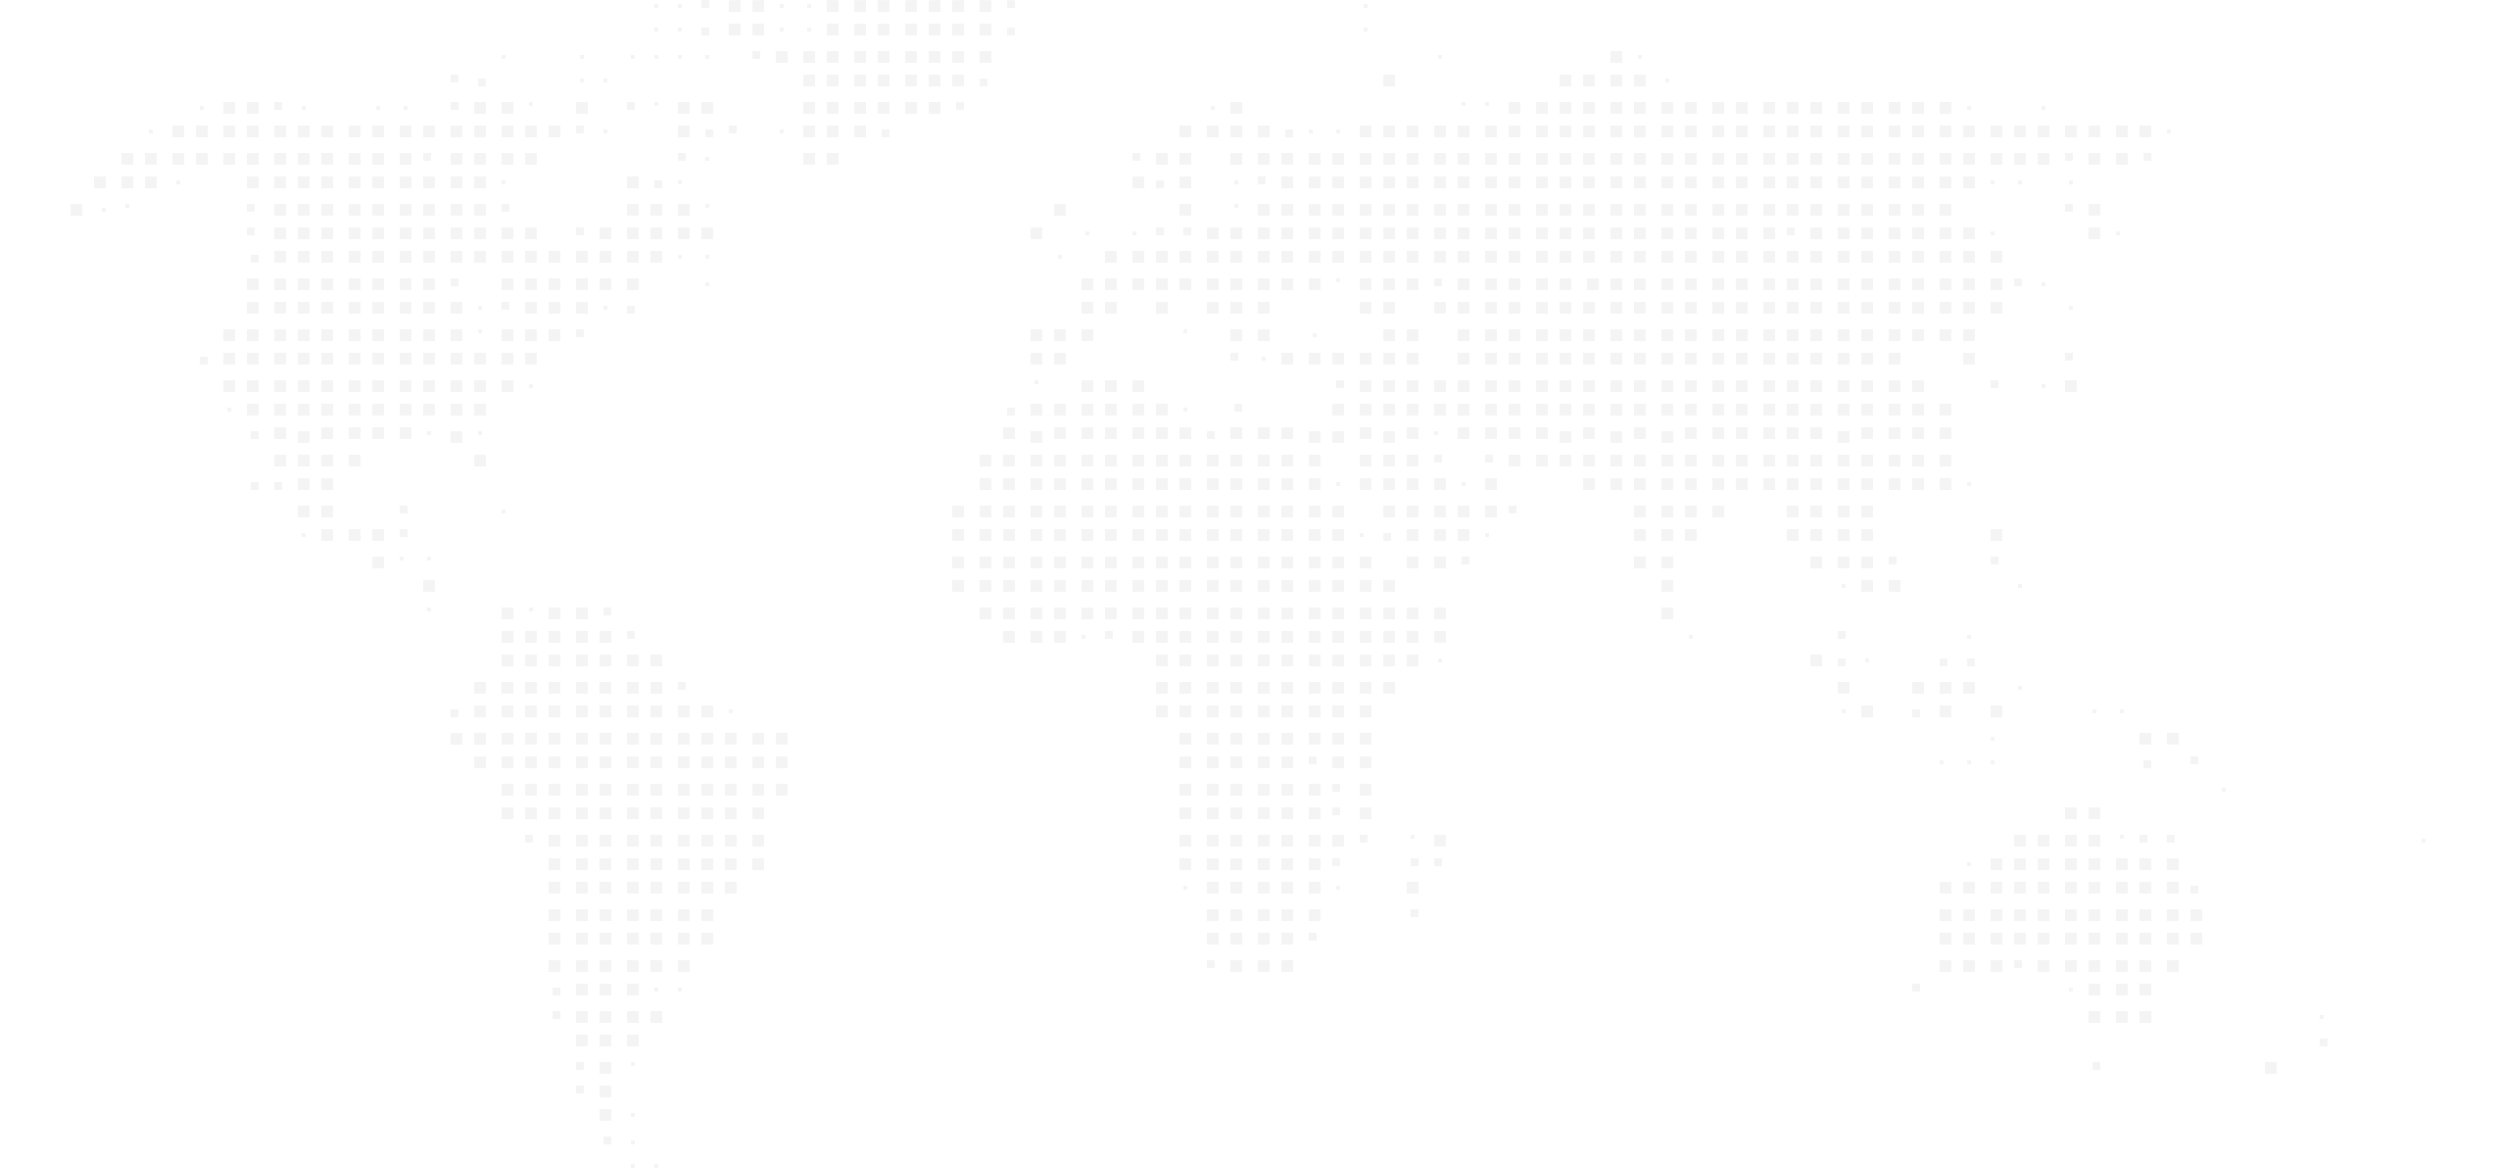 <svg xmlns="http://www.w3.org/2000/svg" width="1235" height="577" viewBox="0 0 1234.781 576.747">
  <g opacity=".045">
    <path
      d="M323.211 1.935h1.935V3.87h-1.935zM334.823 1.935h1.935V3.87h-1.935zM346.435 0h3.871v3.871h-3.871zM359.983 0h5.806v5.806h-5.806zM371.595 0h5.806v5.806h-5.806zM385.143 1.935h1.935V3.87h-1.935zM398.691 1.935h1.935V3.87h-1.935zM408.368 0h5.806v5.806h-5.806zM421.916 0h5.806v5.806h-5.806zM433.528 0h5.806v5.806h-5.806zM447.076 0h5.806v5.806h-5.806zM458.688 0h5.806v5.806h-5.806zM470.3 0h5.806v5.806H470.3zM483.848 0h5.806v5.806h-5.806zM497.396 0h3.871v3.871h-3.871z"
    />
    <rect transform="translate(510.944 1.935)" />
    <rect transform="translate(598.036 1.935)" />
    <rect transform="translate(659.969 1.935)" />
    <path d="M673.517 1.935h1.935V3.87h-1.935z" />
    <rect transform="translate(685.129 1.935)" />
    <rect transform="translate(760.609 1.935)" />
    <path
      d="M323.211 13.548h1.935v1.935h-1.935zM334.823 13.548h1.935v1.935h-1.935zM346.435 13.548h3.871v3.871h-3.871zM359.983 11.612h5.806v5.806h-5.806zM371.595 11.612h5.806v5.806h-5.806zM385.143 13.548h1.935v1.935h-1.935zM398.691 13.548h1.935v1.935h-1.935zM408.368 11.612h5.806v5.806h-5.806zM421.916 11.612h5.806v5.806h-5.806zM433.528 11.612h5.806v5.806h-5.806zM447.076 11.612h5.806v5.806h-5.806zM458.688 11.612h5.806v5.806h-5.806zM470.3 11.612h5.806v5.806H470.3zM483.848 11.612h5.806v5.806h-5.806zM497.396 13.548h3.871v3.871h-3.871z"
    />
    <rect transform="translate(510.944 15.483)" />
    <rect transform="translate(598.036 15.483)" />
    <rect transform="translate(659.969 15.483)" />
    <path d="M673.517 13.548h1.935v1.935h-1.935z" />
    <rect transform="translate(685.129 15.483)" />
    <rect transform="translate(760.609 15.483)" />
    <rect transform="translate(236.118 27.095)" />
    <path d="M247.73 27.095h1.935v1.935h-1.935z" />
    <rect transform="translate(261.278 27.095)" />
    <rect transform="translate(274.826 27.095)" />
    <path d="M286.438 27.095h1.935v1.935h-1.935z" />
    <rect transform="translate(298.051 27.095)" />
    <path
      d="M311.598 27.095h1.935v1.935h-1.935zM323.211 27.095h1.935v1.935h-1.935zM334.823 27.095h1.935v1.935h-1.935zM348.371 27.095h1.935v1.935h-1.935zM371.595 25.16h3.871v3.871h-3.871zM383.208 25.16h5.806v5.806h-5.806zM396.756 25.16h5.806v5.806h-5.806zM408.368 25.16h5.806v5.806h-5.806zM421.916 25.16h5.806v5.806h-5.806zM433.528 25.16h5.806v5.806h-5.806zM447.076 25.16h5.806v5.806h-5.806zM458.688 25.16h5.806v5.806h-5.806zM470.3 25.16h5.806v5.806H470.3zM483.848 25.16h5.806v5.806h-5.806z"
    />
    <rect transform="translate(586.424 27.095)" />
    <rect transform="translate(698.677 27.095)" />
    <path d="M710.289 27.095h1.935v1.935h-1.935z" />
    <rect transform="translate(785.769 27.095)" />
    <path d="M795.446 25.16h5.806v5.806h-5.806zM808.994 27.095h1.935v1.935h-1.935z" />
    <rect transform="translate(822.542 27.095)" />
    <rect transform="translate(898.022 27.095)" />
    <path d="M222.57 36.772h3.871v3.871h-3.871zM236.118 38.708h3.871v3.871h-3.871z" />
    <rect transform="translate(261.278 40.643)" />
    <path d="M286.438 38.708h1.935v1.935h-1.935zM298.051 38.708h1.935v1.935h-1.935z" />
    <rect transform="translate(311.598 40.643)" />
    <rect transform="translate(323.211 38.708)" />
    <rect transform="translate(336.758 38.708)" />
    <rect transform="translate(373.531 40.643)" />
    <path
      d="M396.756 36.772h5.806v5.806h-5.806zM408.368 36.772h5.806v5.806h-5.806zM421.916 36.772h5.806v5.806h-5.806zM433.528 36.772h5.806v5.806h-5.806zM447.076 36.772h5.806v5.806h-5.806zM458.688 36.772h5.806v5.806h-5.806zM470.3 36.772h5.806v5.806H470.3zM483.848 38.708h3.871v3.871h-3.871zM683.194 36.772H689v5.806h-5.806z"
    />
    <rect transform="translate(723.837 40.643)" />
    <rect transform="translate(760.609 38.708)" />
    <path
      d="M770.286 36.772h5.806v5.806h-5.806zM781.899 36.772h5.806v5.806h-5.806zM795.446 36.772h5.806v5.806h-5.806zM807.059 36.772h5.806v5.806h-5.806zM822.542 38.708h1.935v1.935h-1.935z"
    />
    <rect transform="translate(834.154 38.708)" />
    <rect transform="translate(847.702 40.643)" />
    <rect transform="translate(859.314 40.643)" />
    <rect transform="translate(872.862 40.643)" />
    <rect transform="translate(909 38)" />
    <path
      d="M98.705 52.256h1.935v1.935h-1.935zM110.317 50.32h5.806v5.806h-5.806zM121.93 50.32h5.806v5.806h-5.806zM135.478 50.32h3.871v3.871h-3.871zM149.025 52.256h1.935v1.935h-1.935z"
    />
    <rect transform="translate(174.185 52.256)" />
    <path
      d="M185.798 52.256h1.935v1.935h-1.935zM199.345 52.256h1.935v1.935h-1.935zM222.57 50.32h3.871v3.871h-3.871zM234.183 50.32h5.806v5.806h-5.806zM247.73 50.32h5.806v5.806h-5.806zM261.278 50.32h1.935v1.935h-1.935z"
    />
    <rect transform="translate(274.826 52.256)" />
    <path
      d="M284.503 50.32h5.806v5.806h-5.806zM309.663 50.32h3.871v3.871h-3.871zM323.211 50.32h1.935v1.935h-1.935zM334.823 50.32h5.806v5.806h-5.806zM346.435 50.32h5.806v5.806h-5.806zM396.756 50.32h5.806v5.806h-5.806zM408.368 50.32h5.806v5.806h-5.806zM421.916 50.32h5.806v5.806h-5.806zM433.528 50.32h5.806v5.806h-5.806zM447.076 50.32h5.806v5.806h-5.806zM458.688 50.32h5.806v5.806h-5.806zM472.236 50.32h3.871v3.871h-3.871zM598.036 52.256h1.935v1.935h-1.935zM607.713 50.32h5.806v5.806h-5.806z"
    />
    <rect transform="translate(623.197 52.256)" />
    <rect transform="translate(710.289 52.256)" />
    <path
      d="M721.901 50.32h1.935v1.935h-1.935zM733.514 50.32h1.935v1.935h-1.935zM745.126 50.32h5.806v5.806h-5.806zM758.674 50.32h5.806v5.806h-5.806zM770.286 50.32h5.806v5.806h-5.806zM781.899 50.32h5.806v5.806h-5.806zM795.446 50.32h5.806v5.806h-5.806zM807.059 50.32h5.806v5.806h-5.806zM820.607 50.32h5.806v5.806h-5.806zM832.219 50.32h5.806v5.806h-5.806zM845.767 50.32h5.806v5.806h-5.806zM857.379 50.32h5.806v5.806h-5.806zM870.927 50.32h5.806v5.806h-5.806zM882.539 50.32h5.806v5.806h-5.806zM894.152 50.32h5.806v5.806h-5.806zM907.699 50.32h5.806v5.806h-5.806zM919.312 50.32h5.806v5.806h-5.806zM932.859 50.32h5.806v5.806h-5.806zM944.472 50.32h5.806v5.806h-5.806zM958.019 50.32h5.806v5.806h-5.806zM971.567 52.256h1.935v1.935h-1.935z"
    />
    <rect transform="translate(985.115 52.256)" />
    <rect transform="translate(996.727 52.256)" />
    <path d="M1008.34 52.256h1.935v1.935h-1.935z" />
    <rect transform="translate(1021.887 52.256)" />
    <path
      d="M73.545 63.868h1.935v1.935h-1.935zM85.157 61.933h5.806v5.806h-5.806zM96.77 61.933h5.806v5.806H96.77zM110.317 61.933h5.806v5.806h-5.806zM121.93 61.933h5.806v5.806h-5.806zM135.478 61.933h5.806v5.806h-5.806zM147.09 61.933h5.806v5.806h-5.806zM158.702 61.933h5.806v5.806h-5.806zM172.25 61.933h5.806v5.806h-5.806zM183.862 61.933h5.806v5.806h-5.806zM197.41 61.933h5.806v5.806h-5.806zM209.022 61.933h5.806v5.806h-5.806zM222.57 61.933h5.806v5.806h-5.806zM234.183 61.933h5.806v5.806h-5.806zM247.73 61.933h5.806v5.806h-5.806zM259.343 61.933h5.806v5.806h-5.806zM270.955 61.933h5.806v5.806h-5.806zM284.503 61.933h3.871v3.871h-3.871zM298.051 63.868h1.935v1.935h-1.935zM334.823 61.933h5.806v5.806h-5.806zM348.371 63.868h3.871v3.871h-3.871zM359.983 61.933h3.871v3.871h-3.871zM385.143 63.868h1.935v1.935h-1.935zM396.756 61.933h5.806v5.806h-5.806zM408.368 61.933h5.806v5.806h-5.806zM421.916 61.933h5.806v5.806h-5.806zM435.463 63.868h3.871v3.871h-3.871z"
    />
    <rect transform="translate(474.171 63.868)" />
    <rect transform="translate(485.784 63.868)" />
    <path
      d="M582.553 61.933h5.806v5.806h-5.806zM596.101 61.933h5.806v5.806h-5.806zM607.713 61.933h5.806v5.806h-5.806zM621.261 61.933h5.806v5.806h-5.806zM634.809 63.868h3.871v3.871h-3.871zM646.421 63.868h1.935v1.935h-1.935zM659.969 63.868h1.935v1.935h-1.935zM671.581 61.933h5.806v5.806h-5.806zM683.194 61.933H689v5.806h-5.806zM694.806 61.933h5.806v5.806h-5.806zM708.354 61.933h5.806v5.806h-5.806zM719.966 61.933h5.806v5.806h-5.806zM733.514 61.933h5.806v5.806h-5.806zM745.126 61.933h5.806v5.806h-5.806zM758.674 61.933h5.806v5.806h-5.806zM770.286 61.933h5.806v5.806h-5.806zM781.899 61.933h5.806v5.806h-5.806zM795.446 61.933h5.806v5.806h-5.806zM807.059 61.933h5.806v5.806h-5.806zM820.607 61.933h5.806v5.806h-5.806zM832.219 61.933h5.806v5.806h-5.806zM845.767 61.933h5.806v5.806h-5.806zM857.379 61.933h5.806v5.806h-5.806zM870.927 61.933h5.806v5.806h-5.806zM882.539 61.933h5.806v5.806h-5.806zM894.152 61.933h5.806v5.806h-5.806zM907.699 61.933h5.806v5.806h-5.806zM919.312 61.933h5.806v5.806h-5.806zM932.859 61.933h5.806v5.806h-5.806zM944.472 61.933h5.806v5.806h-5.806zM958.019 61.933h5.806v5.806h-5.806zM969.632 61.933h5.806v5.806h-5.806zM983.18 61.933h5.806v5.806h-5.806zM994.792 61.933h5.806v5.806h-5.806zM1006.404 61.933h5.806v5.806h-5.806zM1019.952 61.933h5.806v5.806h-5.806zM1031.564 61.933h5.806v5.806h-5.806zM1045.112 61.933h5.806v5.806h-5.806zM1056.724 61.933h5.806v5.806h-5.806zM1070.272 63.868h1.935v1.935h-1.935z"
    />
    <rect transform="translate(50.32 77.416)" />
    <path
      d="M59.997 75.48h5.806v5.806h-5.806zM71.61 75.48h5.806v5.806H71.61zM85.157 75.48h5.806v5.806h-5.806zM96.77 75.48h5.806v5.806H96.77zM110.317 75.48h5.806v5.806h-5.806zM121.93 75.48h5.806v5.806h-5.806zM135.478 75.48h5.806v5.806h-5.806zM147.09 75.48h5.806v5.806h-5.806zM158.702 75.48h5.806v5.806h-5.806zM172.25 75.48h5.806v5.806h-5.806zM183.862 75.48h5.806v5.806h-5.806zM197.41 75.48h5.806v5.806h-5.806zM209.022 75.48h3.871v3.871h-3.871zM222.57 75.48h5.806v5.806h-5.806zM234.183 75.48h5.806v5.806h-5.806zM247.73 75.48h5.806v5.806h-5.806zM259.343 75.48h5.806v5.806h-5.806z"
    />
    <rect transform="translate(299.986 77.416)" />
    <rect transform="translate(311.598 77.416)" />
    <path
      d="M334.823 75.48h3.871v3.871h-3.871zM348.371 77.416h1.935v1.935h-1.935zM396.756 75.48h5.806v5.806h-5.806zM408.368 75.48h5.806v5.806h-5.806zM559.328 75.48h3.871v3.871h-3.871zM570.941 75.48h5.806v5.806h-5.806zM582.553 75.48h5.806v5.806h-5.806zM607.713 75.48h5.806v5.806h-5.806zM621.261 75.48h5.806v5.806h-5.806zM632.873 75.48h5.806v5.806h-5.806zM646.421 75.48h5.806v5.806h-5.806zM658.034 75.48h5.806v5.806h-5.806zM671.581 75.48h5.806v5.806h-5.806zM683.194 75.48H689v5.806h-5.806zM694.806 75.48h5.806v5.806h-5.806zM708.354 75.48h5.806v5.806h-5.806zM719.966 75.48h5.806v5.806h-5.806zM733.514 75.48h5.806v5.806h-5.806zM745.126 75.48h5.806v5.806h-5.806zM758.674 75.48h5.806v5.806h-5.806zM770.286 75.48h5.806v5.806h-5.806zM781.899 75.48h5.806v5.806h-5.806zM795.446 75.48h5.806v5.806h-5.806zM807.059 75.48h5.806v5.806h-5.806zM820.607 75.48h5.806v5.806h-5.806zM832.219 75.48h5.806v5.806h-5.806zM845.767 75.48h5.806v5.806h-5.806zM857.379 75.48h5.806v5.806h-5.806zM870.927 75.48h5.806v5.806h-5.806zM882.539 75.48h5.806v5.806h-5.806zM894.152 75.48h5.806v5.806h-5.806zM907.699 75.48h5.806v5.806h-5.806zM919.312 75.48h5.806v5.806h-5.806zM932.859 75.48h5.806v5.806h-5.806zM944.472 75.48h5.806v5.806h-5.806zM958.019 75.48h5.806v5.806h-5.806zM969.632 75.48h5.806v5.806h-5.806zM983.18 75.48h5.806v5.806h-5.806zM994.792 75.48h5.806v5.806h-5.806zM1006.404 75.48h5.806v5.806h-5.806zM1019.952 75.48h3.871v3.871h-3.871zM1031.564 75.48h5.806v5.806h-5.806zM1045.112 75.48h5.806v5.806h-5.806zM1058.66 75.48h3.871v3.871h-3.871zM46.449 87.093h5.806v5.806h-5.806zM59.997 87.093h5.806v5.806h-5.806zM71.61 87.093h5.806v5.806H71.61zM87.093 89.028h1.935v1.935h-1.935z"
    />
    <rect transform="translate(112.253 89.028)" />
    <path
      d="M121.93 87.093h5.806v5.806h-5.806zM135.478 87.093h5.806v5.806h-5.806zM147.09 87.093h5.806v5.806h-5.806zM158.702 87.093h5.806v5.806h-5.806zM172.25 87.093h5.806v5.806h-5.806zM183.862 87.093h5.806v5.806h-5.806zM197.41 87.093h5.806v5.806h-5.806zM209.022 87.093h5.806v5.806h-5.806zM222.57 87.093h5.806v5.806h-5.806zM234.183 87.093h5.806v5.806h-5.806zM247.73 89.028h1.935v1.935h-1.935z"
    />
    <rect transform="translate(299.986 89.028)" />
    <path
      d="M309.663 87.093h5.806v5.806h-5.806zM323.211 89.028h3.871v3.871h-3.871zM334.823 89.028h1.935v1.935h-1.935zM559.328 87.093h5.806v5.806h-5.806zM570.941 89.028h3.871v3.871h-3.871zM582.553 87.093h5.806v5.806h-5.806zM609.649 89.028h1.935v1.935h-1.935zM621.261 87.093h3.871v3.871h-3.871zM632.873 87.093h5.806v5.806h-5.806zM646.421 87.093h5.806v5.806h-5.806zM658.034 87.093h5.806v5.806h-5.806zM671.581 87.093h5.806v5.806h-5.806zM683.194 87.093H689v5.806h-5.806zM694.806 87.093h5.806v5.806h-5.806zM708.354 87.093h5.806v5.806h-5.806zM719.966 87.093h5.806v5.806h-5.806zM733.514 87.093h5.806v5.806h-5.806zM745.126 87.093h5.806v5.806h-5.806zM758.674 87.093h5.806v5.806h-5.806zM770.286 87.093h5.806v5.806h-5.806zM781.899 87.093h5.806v5.806h-5.806zM795.446 87.093h5.806v5.806h-5.806zM807.059 87.093h5.806v5.806h-5.806zM820.607 87.093h5.806v5.806h-5.806zM832.219 87.093h5.806v5.806h-5.806zM845.767 87.093h5.806v5.806h-5.806zM857.379 87.093h5.806v5.806h-5.806zM870.927 87.093h5.806v5.806h-5.806zM882.539 87.093h5.806v5.806h-5.806zM894.152 87.093h5.806v5.806h-5.806zM907.699 87.093h5.806v5.806h-5.806zM919.312 87.093h5.806v5.806h-5.806zM932.859 87.093h5.806v5.806h-5.806zM944.472 87.093h5.806v5.806h-5.806zM958.019 87.093h5.806v5.806h-5.806zM969.632 87.093h5.806v5.806h-5.806zM983.18 89.028h1.935v1.935h-1.935zM996.727 89.028h1.935v1.935h-1.935zM1021.887 89.028h1.935v1.935h-1.935zM34.837 100.64h5.806v5.806h-5.806zM50.32 102.576h1.935v1.935H50.32zM61.933 100.64h1.935v1.935h-1.935zM121.93 100.64h3.871v3.871h-3.871zM135.478 100.64h5.806v5.806h-5.806zM147.09 100.64h5.806v5.806h-5.806zM158.702 100.64h5.806v5.806h-5.806zM172.25 100.64h5.806v5.806h-5.806zM183.862 100.64h5.806v5.806h-5.806zM197.41 100.64h5.806v5.806h-5.806zM209.022 100.64h5.806v5.806h-5.806zM222.57 100.64h5.806v5.806h-5.806zM234.183 100.64h5.806v5.806h-5.806zM247.73 100.64h3.871v3.871h-3.871z"
    />
    <rect transform="translate(261.278 102.576)" />
    <rect transform="translate(298.051 102.576)" />
    <path
      d="M309.663 100.64h5.806v5.806h-5.806zM321.275 100.64h5.806v5.806h-5.806zM334.823 100.64h5.806v5.806h-5.806zM348.371 100.64h1.935v1.935h-1.935z"
    />
    <rect transform="translate(510.944 102.576)" />
    <path d="M520.621 100.64h5.806v5.806h-5.806z" />
    <rect transform="translate(561.264 102.576)" />
    <path
      d="M582.553 100.64h5.806v5.806h-5.806zM609.649 100.64h1.935v1.935h-1.935zM621.261 100.64h5.806v5.806h-5.806zM632.873 100.64h5.806v5.806h-5.806zM646.421 100.64h5.806v5.806h-5.806zM658.034 100.64h5.806v5.806h-5.806zM671.581 100.64h5.806v5.806h-5.806zM683.194 100.64H689v5.806h-5.806zM694.806 100.64h5.806v5.806h-5.806zM708.354 100.64h5.806v5.806h-5.806zM719.966 100.64h5.806v5.806h-5.806zM733.514 100.64h5.806v5.806h-5.806zM745.126 100.64h5.806v5.806h-5.806zM758.674 100.64h5.806v5.806h-5.806zM770.286 100.64h5.806v5.806h-5.806zM781.899 100.64h5.806v5.806h-5.806zM795.446 100.64h5.806v5.806h-5.806zM807.059 100.64h5.806v5.806h-5.806zM820.607 100.64h5.806v5.806h-5.806zM832.219 100.64h5.806v5.806h-5.806zM845.767 100.64h5.806v5.806h-5.806zM857.379 100.64h5.806v5.806h-5.806zM870.927 100.64h5.806v5.806h-5.806zM882.539 100.64h5.806v5.806h-5.806zM894.152 100.64h5.806v5.806h-5.806zM907.699 100.64h5.806v5.806h-5.806zM919.312 100.64h5.806v5.806h-5.806zM932.859 100.64h5.806v5.806h-5.806zM944.472 100.64h5.806v5.806h-5.806zM958.019 100.64h5.806v5.806h-5.806zM1019.952 100.64h3.871v3.871h-3.871zM1031.564 100.64h5.806v5.806h-5.806z"
    />
    <rect transform="translate(0 114.188)" />
    <rect transform="translate(112.253 114.188)" />
    <path
      d="M121.93 112.253h3.871v3.871h-3.871zM135.478 112.253h5.806v5.806h-5.806zM147.09 112.253h5.806v5.806h-5.806zM158.702 112.253h5.806v5.806h-5.806zM172.25 112.253h5.806v5.806h-5.806zM183.862 112.253h5.806v5.806h-5.806zM197.41 112.253h5.806v5.806h-5.806zM209.022 112.253h5.806v5.806h-5.806zM222.57 112.253h5.806v5.806h-5.806zM234.183 112.253h5.806v5.806h-5.806zM247.73 112.253h5.806v5.806h-5.806zM259.343 112.253h5.806v5.806h-5.806z"
    />
    <rect transform="translate(274.826 114.188)" />
    <path
      d="M284.503 112.253h3.871v3.871h-3.871zM296.115 112.253h5.806v5.806h-5.806zM309.663 112.253h5.806v5.806h-5.806zM321.275 112.253h5.806v5.806h-5.806zM334.823 112.253h5.806v5.806h-5.806zM346.435 112.253h5.806v5.806h-5.806zM509.008 112.253h5.806v5.806h-5.806z"
    />
    <rect transform="translate(522.556 114.188)" />
    <path
      d="M536.104 114.188h1.935v1.935h-1.935zM559.328 114.188h1.935v1.935h-1.935zM570.941 112.253h3.871v3.871h-3.871zM584.489 112.253h3.871v3.871h-3.871zM596.101 112.253h5.806v5.806h-5.806zM607.713 112.253h5.806v5.806h-5.806zM621.261 112.253h5.806v5.806h-5.806zM632.873 112.253h5.806v5.806h-5.806zM646.421 112.253h5.806v5.806h-5.806zM658.034 112.253h5.806v5.806h-5.806zM671.581 112.253h5.806v5.806h-5.806zM683.194 112.253H689v5.806h-5.806zM694.806 112.253h5.806v5.806h-5.806zM708.354 112.253h5.806v5.806h-5.806zM719.966 112.253h5.806v5.806h-5.806zM733.514 112.253h5.806v5.806h-5.806zM745.126 112.253h5.806v5.806h-5.806zM758.674 112.253h5.806v5.806h-5.806zM770.286 112.253h5.806v5.806h-5.806zM781.899 112.253h5.806v5.806h-5.806zM795.446 112.253h5.806v5.806h-5.806zM807.059 112.253h5.806v5.806h-5.806zM820.607 112.253h5.806v5.806h-5.806zM832.219 112.253h5.806v5.806h-5.806zM845.767 112.253h5.806v5.806h-5.806zM857.379 112.253h5.806v5.806h-5.806zM870.927 112.253h5.806v5.806h-5.806zM882.539 112.253h3.871v3.871h-3.871zM894.152 112.253h5.806v5.806h-5.806zM907.699 112.253h5.806v5.806h-5.806zM919.312 112.253h5.806v5.806h-5.806zM932.859 112.253h5.806v5.806h-5.806zM944.472 112.253h5.806v5.806h-5.806zM958.019 112.253h5.806v5.806h-5.806zM969.632 112.253h5.806v5.806h-5.806zM983.18 114.188h1.935v1.935h-1.935zM1031.564 112.253h5.806v5.806h-5.806zM1045.112 114.188h1.935v1.935h-1.935zM123.865 125.801h3.871v3.871h-3.871zM135.478 123.865h5.806v5.806h-5.806zM147.09 123.865h5.806v5.806h-5.806zM158.702 123.865h5.806v5.806h-5.806zM172.25 123.865h5.806v5.806h-5.806zM183.862 123.865h5.806v5.806h-5.806zM197.41 123.865h5.806v5.806h-5.806zM209.022 123.865h5.806v5.806h-5.806zM222.57 123.865h5.806v5.806h-5.806zM234.183 123.865h5.806v5.806h-5.806zM247.73 123.865h5.806v5.806h-5.806zM259.343 123.865h5.806v5.806h-5.806zM270.955 123.865h5.806v5.806h-5.806zM284.503 123.865h5.806v5.806h-5.806zM296.115 123.865h5.806v5.806h-5.806zM309.663 123.865h5.806v5.806h-5.806zM321.275 123.865h5.806v5.806h-5.806zM334.823 125.801h1.935v1.935h-1.935zM348.371 125.801h1.935v1.935h-1.935zM522.556 125.801h1.935v1.935h-1.935z"
    />
    <rect transform="translate(536.104 127.736)" />
    <path
      d="M545.781 123.865h5.806v5.806h-5.806zM559.328 123.865h5.806v5.806h-5.806zM570.941 123.865h5.806v5.806h-5.806zM582.553 123.865h5.806v5.806h-5.806zM596.101 123.865h5.806v5.806h-5.806zM607.713 123.865h5.806v5.806h-5.806zM621.261 123.865h5.806v5.806h-5.806zM632.873 123.865h5.806v5.806h-5.806zM646.421 123.865h5.806v5.806h-5.806zM658.034 123.865h5.806v5.806h-5.806zM671.581 123.865h5.806v5.806h-5.806zM683.194 123.865H689v5.806h-5.806zM694.806 123.865h5.806v5.806h-5.806zM708.354 123.865h5.806v5.806h-5.806zM719.966 123.865h5.806v5.806h-5.806zM733.514 123.865h5.806v5.806h-5.806zM745.126 123.865h5.806v5.806h-5.806zM758.674 123.865h5.806v5.806h-5.806zM770.286 123.865h5.806v5.806h-5.806zM781.899 123.865h5.806v5.806h-5.806zM795.446 123.865h5.806v5.806h-5.806zM807.059 123.865h5.806v5.806h-5.806zM820.607 123.865h5.806v5.806h-5.806zM832.219 123.865h5.806v5.806h-5.806zM845.767 123.865h5.806v5.806h-5.806zM857.379 123.865h5.806v5.806h-5.806zM870.927 123.865h5.806v5.806h-5.806zM882.539 123.865h5.806v5.806h-5.806zM894.152 123.865h5.806v5.806h-5.806zM907.699 123.865h5.806v5.806h-5.806zM919.312 123.865h5.806v5.806h-5.806zM932.859 123.865h5.806v5.806h-5.806zM944.472 123.865h5.806v5.806h-5.806zM958.019 123.865h5.806v5.806h-5.806zM969.632 123.865h5.806v5.806h-5.806zM983.18 123.865h5.806v5.806h-5.806z"
    />
    <rect transform="translate(996.727 127.736)" />
    <rect transform="translate(1047.047 127.736)" />
    <path
      d="M121.93 137.413h5.806v5.806h-5.806zM135.478 137.413h5.806v5.806h-5.806zM147.09 137.413h5.806v5.806h-5.806zM158.702 137.413h5.806v5.806h-5.806zM172.25 137.413h5.806v5.806h-5.806zM183.862 137.413h5.806v5.806h-5.806zM197.41 137.413h5.806v5.806h-5.806zM209.022 137.413h5.806v5.806h-5.806zM222.57 137.413h3.871v3.871h-3.871z"
    />
    <rect transform="translate(236.118 139.348)" />
    <path
      d="M247.73 137.413h5.806v5.806h-5.806zM259.343 137.413h5.806v5.806h-5.806zM270.955 137.413h5.806v5.806h-5.806zM284.503 137.413h5.806v5.806h-5.806zM296.115 137.413h5.806v5.806h-5.806zM309.663 137.413h5.806v5.806h-5.806z"
    />
    <rect transform="translate(336.758 139.348)" />
    <path
      d="M348.371 139.348h1.935v1.935h-1.935zM534.168 137.413h5.806v5.806h-5.806zM545.781 137.413h5.806v5.806h-5.806zM559.328 137.413h5.806v5.806h-5.806zM570.941 137.413h5.806v5.806h-5.806zM582.553 137.413h5.806v5.806h-5.806zM596.101 137.413h5.806v5.806h-5.806zM607.713 137.413h5.806v5.806h-5.806zM621.261 137.413h5.806v5.806h-5.806zM632.873 137.413h5.806v5.806h-5.806zM646.421 137.413h5.806v5.806h-5.806zM659.969 137.413h1.935v1.935h-1.935zM671.581 137.413h5.806v5.806h-5.806zM683.194 137.413H689v5.806h-5.806zM694.806 137.413h5.806v5.806h-5.806zM708.354 137.413h3.871v3.871h-3.871zM719.966 137.413h5.806v5.806h-5.806zM733.514 137.413h5.806v5.806h-5.806zM745.126 137.413h5.806v5.806h-5.806zM758.674 137.413h5.806v5.806h-5.806zM770.286 137.413h5.806v5.806h-5.806zM783.834 137.413h5.806v5.806h-5.806zM795.446 137.413h5.806v5.806h-5.806zM807.059 137.413h5.806v5.806h-5.806zM820.607 137.413h5.806v5.806h-5.806zM832.219 137.413h5.806v5.806h-5.806zM845.767 137.413h5.806v5.806h-5.806zM857.379 137.413h5.806v5.806h-5.806zM870.927 137.413h5.806v5.806h-5.806zM882.539 137.413h5.806v5.806h-5.806zM894.152 137.413h5.806v5.806h-5.806zM907.699 137.413h5.806v5.806h-5.806zM919.312 137.413h5.806v5.806h-5.806zM932.859 137.413h5.806v5.806h-5.806zM944.472 137.413h5.806v5.806h-5.806zM958.019 137.413h5.806v5.806h-5.806zM969.632 137.413h5.806v5.806h-5.806zM983.18 137.413h5.806v5.806h-5.806zM994.792 137.413h3.871v3.871h-3.871zM1008.34 139.348h1.935v1.935h-1.935z"
    />
    <rect transform="translate(112.253 150.961)" />
    <path
      d="M121.93 149.025h5.806v5.806h-5.806zM135.478 149.025h5.806v5.806h-5.806zM147.09 149.025h5.806v5.806h-5.806zM158.702 149.025h5.806v5.806h-5.806zM172.25 149.025h5.806v5.806h-5.806zM183.862 149.025h5.806v5.806h-5.806zM197.41 149.025h5.806v5.806h-5.806zM209.022 149.025h5.806v5.806h-5.806zM222.57 149.025h5.806v5.806h-5.806zM236.118 150.961h1.935v1.935h-1.935zM247.73 149.025h3.871v3.871h-3.871zM259.343 149.025h5.806v5.806h-5.806zM270.955 149.025h5.806v5.806h-5.806zM284.503 149.025h5.806v5.806h-5.806zM298.051 150.961h1.935v1.935h-1.935zM309.663 150.961h3.871v3.871h-3.871z"
    />
    <rect transform="translate(510.944 152.896)" />
    <path d="M534.168 149.025h5.806v5.806h-5.806zM545.781 149.025h5.806v5.806h-5.806z" />
    <rect transform="translate(561.264 150.961)" />
    <path d="M570.941 149.025h5.806v5.806h-5.806z" />
    <rect transform="translate(586.424 150.961)" />
    <path
      d="M596.101 149.025h5.806v5.806h-5.806zM607.713 149.025h5.806v5.806h-5.806zM621.261 149.025h5.806v5.806h-5.806z"
    />
    <rect transform="translate(648.357 152.896)" />
    <path d="M671.581 149.025h5.806v5.806h-5.806zM683.194 149.025H689v5.806h-5.806z" />
    <rect transform="translate(698.677 152.896)" />
    <path
      d="M708.354 149.025h5.806v5.806h-5.806zM719.966 149.025h5.806v5.806h-5.806zM733.514 149.025h5.806v5.806h-5.806zM745.126 149.025h5.806v5.806h-5.806zM758.674 149.025h5.806v5.806h-5.806zM770.286 149.025h5.806v5.806h-5.806zM781.899 149.025h5.806v5.806h-5.806zM795.446 149.025h5.806v5.806h-5.806zM807.059 149.025h5.806v5.806h-5.806zM820.607 149.025h5.806v5.806h-5.806zM832.219 149.025h5.806v5.806h-5.806zM845.767 149.025h5.806v5.806h-5.806zM857.379 149.025h5.806v5.806h-5.806zM870.927 149.025h5.806v5.806h-5.806zM882.539 149.025h5.806v5.806h-5.806zM894.152 149.025h5.806v5.806h-5.806zM907.699 149.025h5.806v5.806h-5.806zM919.312 149.025h5.806v5.806h-5.806zM932.859 149.025h5.806v5.806h-5.806zM944.472 149.025h5.806v5.806h-5.806zM958.019 149.025h5.806v5.806h-5.806zM969.632 149.025h5.806v5.806h-5.806zM983.18 149.025h5.806v5.806h-5.806z"
    />
    <rect transform="translate(996.727 152.896)" />
    <path
      d="M1021.887 150.961h1.935v1.935h-1.935zM110.317 162.573h5.806v5.806h-5.806zM121.93 162.573h5.806v5.806h-5.806zM135.478 162.573h5.806v5.806h-5.806zM147.09 162.573h5.806v5.806h-5.806zM158.702 162.573h5.806v5.806h-5.806zM172.25 162.573h5.806v5.806h-5.806zM183.862 162.573h5.806v5.806h-5.806zM197.41 162.573h5.806v5.806h-5.806zM209.022 162.573h5.806v5.806h-5.806zM222.57 162.573h5.806v5.806h-5.806zM236.118 162.573h1.935v1.935h-1.935zM247.73 162.573h5.806v5.806h-5.806zM259.343 162.573h5.806v5.806h-5.806zM270.955 162.573h5.806v5.806h-5.806zM284.503 162.573h3.871v3.871h-3.871zM509.008 162.573h5.806v5.806h-5.806zM520.621 162.573h5.806v5.806h-5.806zM534.168 162.573h5.806v5.806h-5.806z"
    />
    <rect transform="translate(561.264 164.508)" />
    <path d="M584.489 162.573h1.935v1.935h-1.935z" />
    <rect transform="translate(598.036 164.508)" />
    <path
      d="M607.713 162.573h5.806v5.806h-5.806zM621.261 162.573h5.806v5.806h-5.806zM648.357 164.508h1.935v1.935h-1.935zM683.194 162.573H689v5.806h-5.806zM694.806 162.573h5.806v5.806h-5.806zM719.966 162.573h5.806v5.806h-5.806zM733.514 162.573h5.806v5.806h-5.806zM745.126 162.573h5.806v5.806h-5.806zM758.674 162.573h5.806v5.806h-5.806zM770.286 162.573h5.806v5.806h-5.806zM781.899 162.573h5.806v5.806h-5.806zM795.446 162.573h5.806v5.806h-5.806zM807.059 162.573h5.806v5.806h-5.806zM820.607 162.573h5.806v5.806h-5.806zM832.219 162.573h5.806v5.806h-5.806zM845.767 162.573h5.806v5.806h-5.806zM857.379 162.573h5.806v5.806h-5.806zM870.927 162.573h5.806v5.806h-5.806zM882.539 162.573h5.806v5.806h-5.806zM894.152 162.573h5.806v5.806h-5.806zM907.699 162.573h5.806v5.806h-5.806zM919.312 162.573h5.806v5.806h-5.806zM932.859 162.573h5.806v5.806h-5.806zM944.472 162.573h5.806v5.806h-5.806zM958.019 162.573h5.806v5.806h-5.806zM969.632 162.573h5.806v5.806h-5.806z"
    />
    <rect transform="translate(985.115 164.508)" />
    <rect transform="translate(1021.887 164.508)" />
    <path
      d="M98.705 176.121h3.871v3.871h-3.871zM110.317 174.185h5.806v5.806h-5.806zM121.93 174.185h5.806v5.806h-5.806zM135.478 174.185h5.806v5.806h-5.806zM147.09 174.185h5.806v5.806h-5.806zM158.702 174.185h5.806v5.806h-5.806zM172.25 174.185h5.806v5.806h-5.806zM183.862 174.185h5.806v5.806h-5.806zM197.41 174.185h5.806v5.806h-5.806zM209.022 174.185h5.806v5.806h-5.806zM222.57 174.185h5.806v5.806h-5.806zM234.183 174.185h5.806v5.806h-5.806zM247.73 174.185h5.806v5.806h-5.806zM259.343 174.185h5.806v5.806h-5.806z"
    />
    <rect transform="translate(497.396 176.121)" />
    <path d="M509.008 174.185h5.806v5.806h-5.806zM520.621 174.185h5.806v5.806h-5.806z" />
    <rect transform="translate(561.264 176.121)" />
    <path
      d="M607.713 174.185h3.871v3.871h-3.871zM623.197 176.121h1.935v1.935h-1.935zM632.873 174.185h5.806v5.806h-5.806zM646.421 174.185h5.806v5.806h-5.806zM658.034 174.185h5.806v5.806h-5.806zM671.581 174.185h5.806v5.806h-5.806zM683.194 174.185H689v5.806h-5.806zM694.806 174.185h5.806v5.806h-5.806zM719.966 174.185h5.806v5.806h-5.806zM733.514 174.185h5.806v5.806h-5.806zM745.126 174.185h5.806v5.806h-5.806zM758.674 174.185h5.806v5.806h-5.806zM770.286 174.185h5.806v5.806h-5.806zM781.899 174.185h5.806v5.806h-5.806zM795.446 174.185h5.806v5.806h-5.806zM807.059 174.185h5.806v5.806h-5.806zM820.607 174.185h5.806v5.806h-5.806zM832.219 174.185h5.806v5.806h-5.806zM845.767 174.185h5.806v5.806h-5.806zM857.379 174.185h5.806v5.806h-5.806zM870.927 174.185h5.806v5.806h-5.806zM882.539 174.185h5.806v5.806h-5.806zM894.152 174.185h5.806v5.806h-5.806zM907.699 174.185h5.806v5.806h-5.806zM919.312 174.185h5.806v5.806h-5.806zM932.859 174.185h5.806v5.806h-5.806z"
    />
    <rect transform="translate(946.407 176.121)" />
    <rect transform="translate(959.955 176.121)" />
    <path d="M969.632 174.185h5.806v5.806h-5.806z" />
    <rect transform="translate(985.115 176.121)" />
    <path d="M1019.952 174.185h3.871v3.871h-3.871z" />
    <rect transform="translate(98.705 189.669)" />
    <path
      d="M110.317 187.733h5.806v5.806h-5.806zM121.93 187.733h5.806v5.806h-5.806zM135.478 187.733h5.806v5.806h-5.806zM147.09 187.733h5.806v5.806h-5.806zM158.702 187.733h5.806v5.806h-5.806zM172.25 187.733h5.806v5.806h-5.806zM183.862 187.733h5.806v5.806h-5.806zM197.41 187.733h5.806v5.806h-5.806zM209.022 187.733h5.806v5.806h-5.806zM222.57 187.733h5.806v5.806h-5.806zM234.183 187.733h5.806v5.806h-5.806zM247.73 187.733h5.806v5.806h-5.806zM261.278 189.669h1.935v1.935h-1.935zM510.944 187.733h1.935v1.935h-1.935z"
    />
    <rect transform="translate(522.556 189.669)" />
    <path
      d="M534.168 187.733h5.806v5.806h-5.806zM545.781 187.733h5.806v5.806h-5.806zM559.328 187.733h5.806v5.806h-5.806z"
    />
    <rect transform="translate(572.876 189.669)" />
    <rect transform="translate(623.197 189.669)" />
    <rect transform="translate(648.357 189.669)" />
    <path
      d="M659.969 187.733h3.871v3.871h-3.871zM671.581 187.733h5.806v5.806h-5.806zM683.194 187.733H689v5.806h-5.806zM694.806 187.733h5.806v5.806h-5.806zM708.354 187.733h5.806v5.806h-5.806zM719.966 187.733h5.806v5.806h-5.806zM733.514 187.733h5.806v5.806h-5.806zM745.126 187.733h5.806v5.806h-5.806zM758.674 187.733h5.806v5.806h-5.806zM770.286 187.733h5.806v5.806h-5.806zM781.899 187.733h5.806v5.806h-5.806zM795.446 187.733h5.806v5.806h-5.806zM807.059 187.733h5.806v5.806h-5.806zM820.607 187.733h5.806v5.806h-5.806zM832.219 187.733h5.806v5.806h-5.806zM845.767 187.733h5.806v5.806h-5.806zM857.379 187.733h5.806v5.806h-5.806zM870.927 187.733h5.806v5.806h-5.806zM882.539 187.733h5.806v5.806h-5.806zM894.152 187.733h5.806v5.806h-5.806zM907.699 187.733h5.806v5.806h-5.806zM919.312 187.733h5.806v5.806h-5.806zM932.859 187.733h5.806v5.806h-5.806zM944.472 187.733h5.806v5.806h-5.806zM983.18 187.733h3.871v3.871h-3.871zM1008.34 189.669h1.935v1.935h-1.935zM1019.952 187.733h5.806v5.806h-5.806zM112.253 201.281h1.935v1.935h-1.935zM121.93 199.345h5.806v5.806h-5.806zM135.478 199.345h5.806v5.806h-5.806zM147.09 199.345h5.806v5.806h-5.806zM158.702 199.345h5.806v5.806h-5.806zM172.25 199.345h5.806v5.806h-5.806zM183.862 199.345h5.806v5.806h-5.806zM197.41 199.345h5.806v5.806h-5.806zM209.022 199.345h5.806v5.806h-5.806zM222.57 199.345h5.806v5.806h-5.806zM234.183 199.345h5.806v5.806h-5.806zM497.396 201.281h3.871v3.871h-3.871zM509.008 199.345h5.806v5.806h-5.806zM520.621 199.345h5.806v5.806h-5.806zM534.168 199.345h5.806v5.806h-5.806zM545.781 199.345h5.806v5.806h-5.806zM559.328 199.345h5.806v5.806h-5.806zM570.941 199.345h5.806v5.806h-5.806zM584.489 201.281h1.935v1.935h-1.935zM609.649 199.345h3.871v3.871h-3.871zM658.034 199.345h5.806v5.806h-5.806zM671.581 199.345h5.806v5.806h-5.806zM683.194 199.345H689v5.806h-5.806zM694.806 199.345h5.806v5.806h-5.806zM708.354 199.345h5.806v5.806h-5.806zM719.966 199.345h5.806v5.806h-5.806zM733.514 199.345h5.806v5.806h-5.806zM745.126 199.345h5.806v5.806h-5.806zM758.674 199.345h5.806v5.806h-5.806zM770.286 199.345h5.806v5.806h-5.806zM781.899 199.345h5.806v5.806h-5.806zM795.446 199.345h5.806v5.806h-5.806zM807.059 199.345h5.806v5.806h-5.806zM820.607 199.345h5.806v5.806h-5.806zM832.219 199.345h5.806v5.806h-5.806zM845.767 199.345h5.806v5.806h-5.806zM857.379 199.345h5.806v5.806h-5.806zM870.927 199.345h5.806v5.806h-5.806zM882.539 199.345h5.806v5.806h-5.806zM894.152 199.345h5.806v5.806h-5.806zM907.699 199.345h5.806v5.806h-5.806zM919.312 199.345h5.806v5.806h-5.806zM932.859 199.345h5.806v5.806h-5.806zM944.472 199.345h5.806v5.806h-5.806zM958.019 199.345h5.806v5.806h-5.806z"
    />
    <rect transform="translate(996.727 201.281)" />
    <rect transform="translate(1010.275 201.281)" />
    <rect transform="translate(112.253 214.829)" />
    <path
      d="M123.865 212.893h3.871v3.871h-3.871zM135.478 210.958h5.806v5.806h-5.806zM147.09 212.893h5.806v5.806h-5.806zM158.702 210.958h5.806v5.806h-5.806zM172.25 210.958h5.806v5.806h-5.806zM183.862 210.958h5.806v5.806h-5.806zM197.41 210.958h5.806v5.806h-5.806zM210.958 212.893h1.935v1.935h-1.935zM222.57 212.893h5.806v5.806h-5.806zM236.118 212.893h1.935v1.935h-1.935zM495.461 210.958h5.806v5.806h-5.806zM509.008 212.893h5.806v5.806h-5.806zM520.621 210.958h5.806v5.806h-5.806zM534.168 210.958h5.806v5.806h-5.806zM545.781 210.958h5.806v5.806h-5.806zM559.328 210.958h5.806v5.806h-5.806zM570.941 210.958h5.806v5.806h-5.806zM582.553 210.958h5.806v5.806h-5.806zM596.101 212.893h3.871v3.871h-3.871zM607.713 210.958h5.806v5.806h-5.806zM621.261 210.958h5.806v5.806h-5.806zM632.873 210.958h5.806v5.806h-5.806zM646.421 212.893h5.806v5.806h-5.806zM658.034 212.893h5.806v5.806h-5.806zM671.581 210.958h5.806v5.806h-5.806zM683.194 212.893H689v5.806h-5.806zM694.806 210.958h5.806v5.806h-5.806zM708.354 212.893h1.935v1.935h-1.935zM719.966 210.958h5.806v5.806h-5.806zM733.514 210.958h5.806v5.806h-5.806zM745.126 210.958h5.806v5.806h-5.806zM758.674 210.958h5.806v5.806h-5.806zM770.286 212.893h5.806v5.806h-5.806zM781.899 210.958h5.806v5.806h-5.806zM795.446 212.893h5.806v5.806h-5.806zM807.059 210.958h5.806v5.806h-5.806zM820.607 212.893h5.806v5.806h-5.806zM832.219 210.958h5.806v5.806h-5.806zM845.767 210.958h5.806v5.806h-5.806zM857.379 210.958h5.806v5.806h-5.806zM870.927 210.958h5.806v5.806h-5.806zM882.539 210.958h5.806v5.806h-5.806zM894.152 210.958h5.806v5.806h-5.806zM907.699 212.893h5.806v5.806h-5.806zM919.312 210.958h5.806v5.806h-5.806zM932.859 210.958h5.806v5.806h-5.806zM944.472 210.958h5.806v5.806h-5.806zM958.019 210.958h5.806v5.806h-5.806z"
    />
    <rect transform="translate(971.567 214.829)" />
    <path
      d="M135.478 224.506h5.806v5.806h-5.806zM147.09 224.506h5.806v5.806h-5.806zM158.702 224.506h5.806v5.806h-5.806zM172.25 224.506h5.806v5.806h-5.806zM234.183 224.506h5.806v5.806h-5.806zM483.848 224.506h5.806v5.806h-5.806zM495.461 224.506h5.806v5.806h-5.806zM509.008 224.506h5.806v5.806h-5.806zM520.621 224.506h5.806v5.806h-5.806zM534.168 224.506h5.806v5.806h-5.806zM545.781 224.506h5.806v5.806h-5.806zM559.328 224.506h5.806v5.806h-5.806zM570.941 224.506h5.806v5.806h-5.806zM582.553 224.506h5.806v5.806h-5.806zM596.101 224.506h5.806v5.806h-5.806zM607.713 224.506h5.806v5.806h-5.806zM621.261 224.506h5.806v5.806h-5.806zM632.873 224.506h5.806v5.806h-5.806zM646.421 224.506h5.806v5.806h-5.806z"
    />
    <rect transform="translate(659.969 226.441)" />
    <path
      d="M671.581 224.506h5.806v5.806h-5.806zM683.194 224.506H689v5.806h-5.806zM694.806 224.506h5.806v5.806h-5.806zM708.354 224.506h3.871v3.871h-3.871z"
    />
    <rect transform="translate(721.901 226.441)" />
    <path
      d="M733.514 224.506h3.871v3.871h-3.871zM745.126 224.506h5.806v5.806h-5.806zM758.674 224.506h5.806v5.806h-5.806zM770.286 224.506h5.806v5.806h-5.806zM781.899 224.506h5.806v5.806h-5.806zM795.446 224.506h5.806v5.806h-5.806zM807.059 224.506h5.806v5.806h-5.806zM820.607 224.506h5.806v5.806h-5.806zM832.219 224.506h5.806v5.806h-5.806zM845.767 224.506h5.806v5.806h-5.806zM857.379 224.506h5.806v5.806h-5.806zM870.927 224.506h5.806v5.806h-5.806zM882.539 224.506h5.806v5.806h-5.806zM894.152 224.506h5.806v5.806h-5.806zM907.699 224.506h5.806v5.806h-5.806zM919.312 224.506h5.806v5.806h-5.806zM932.859 224.506h5.806v5.806h-5.806zM944.472 224.506h5.806v5.806h-5.806zM958.019 224.506h5.806v5.806h-5.806zM123.865 238.053h3.871v3.871h-3.871zM135.478 238.053h3.871v3.871h-3.871zM147.09 236.118h5.806v5.806h-5.806zM158.702 236.118h5.806v5.806h-5.806z"
    />
    <rect transform="translate(174.185 239.989)" />
    <rect transform="translate(474.171 238.053)" />
    <path
      d="M483.848 236.118h5.806v5.806h-5.806zM495.461 236.118h5.806v5.806h-5.806zM509.008 236.118h5.806v5.806h-5.806zM520.621 236.118h5.806v5.806h-5.806zM534.168 236.118h5.806v5.806h-5.806zM545.781 236.118h5.806v5.806h-5.806zM559.328 236.118h5.806v5.806h-5.806zM570.941 236.118h5.806v5.806h-5.806zM582.553 236.118h5.806v5.806h-5.806zM596.101 236.118h5.806v5.806h-5.806zM607.713 236.118h5.806v5.806h-5.806zM621.261 236.118h5.806v5.806h-5.806zM632.873 236.118h5.806v5.806h-5.806zM646.421 236.118h5.806v5.806h-5.806zM659.969 238.053h1.935v1.935h-1.935zM671.581 236.118h5.806v5.806h-5.806zM683.194 236.118H689v5.806h-5.806zM694.806 236.118h5.806v5.806h-5.806zM708.354 236.118h5.806v5.806h-5.806zM721.901 238.053h1.935v1.935h-1.935zM733.514 236.118h5.806v5.806h-5.806z"
    />
    <rect transform="translate(747.062 239.989)" />
    <path
      d="M781.899 236.118h5.806v5.806h-5.806zM795.446 236.118h5.806v5.806h-5.806zM807.059 236.118h5.806v5.806h-5.806zM820.607 236.118h5.806v5.806h-5.806zM832.219 236.118h5.806v5.806h-5.806zM845.767 236.118h5.806v5.806h-5.806zM857.379 236.118h5.806v5.806h-5.806zM870.927 236.118h5.806v5.806h-5.806zM882.539 236.118h5.806v5.806h-5.806zM894.152 236.118h5.806v5.806h-5.806zM907.699 236.118h5.806v5.806h-5.806zM919.312 236.118h5.806v5.806h-5.806zM932.859 236.118h5.806v5.806h-5.806zM944.472 236.118h5.806v5.806h-5.806zM958.019 236.118h5.806v5.806h-5.806zM971.567 238.053h1.935v1.935h-1.935zM147.09 249.666h5.806v5.806h-5.806zM158.702 249.666h5.806v5.806h-5.806zM197.41 249.666h3.871v3.871h-3.871zM247.73 251.601h1.935v1.935h-1.935zM470.3 249.666h5.806v5.806H470.3zM483.848 249.666h5.806v5.806h-5.806zM495.461 249.666h5.806v5.806h-5.806zM509.008 249.666h5.806v5.806h-5.806zM520.621 249.666h5.806v5.806h-5.806zM534.168 249.666h5.806v5.806h-5.806zM545.781 249.666h5.806v5.806h-5.806zM559.328 249.666h5.806v5.806h-5.806zM570.941 249.666h5.806v5.806h-5.806zM582.553 249.666h5.806v5.806h-5.806zM596.101 249.666h5.806v5.806h-5.806zM607.713 249.666h5.806v5.806h-5.806zM621.261 249.666h5.806v5.806h-5.806zM632.873 249.666h5.806v5.806h-5.806zM646.421 249.666h5.806v5.806h-5.806zM658.034 249.666h5.806v5.806h-5.806z"
    />
    <rect transform="translate(673.517 251.601)" />
    <path
      d="M683.194 249.666H689v5.806h-5.806zM694.806 249.666h5.806v5.806h-5.806zM708.354 249.666h5.806v5.806h-5.806zM719.966 249.666h5.806v5.806h-5.806zM733.514 249.666h5.806v5.806h-5.806zM745.126 249.666h3.871v3.871h-3.871z"
    />
    <rect transform="translate(797.382 251.601)" />
    <path
      d="M807.059 249.666h5.806v5.806h-5.806zM820.607 249.666h5.806v5.806h-5.806zM832.219 249.666h5.806v5.806h-5.806zM845.767 249.666h5.806v5.806h-5.806z"
    />
    <rect transform="translate(872.862 251.601)" />
    <path
      d="M882.539 249.666h5.806v5.806h-5.806zM894.152 249.666h5.806v5.806h-5.806zM907.699 249.666h5.806v5.806h-5.806zM919.312 249.666h5.806v5.806h-5.806z"
    />
    <rect transform="translate(971.567 251.601)" />
    <path
      d="M149.025 263.213h1.935v1.935h-1.935zM158.702 261.278h5.806v5.806h-5.806zM172.25 261.278h5.806v5.806h-5.806zM183.862 261.278h5.806v5.806h-5.806zM197.41 261.278h3.871v3.871h-3.871z"
    />
    <rect transform="translate(261.278 263.213)" />
    <rect transform="translate(286.438 263.213)" />
    <rect transform="translate(299.986 265.149)" />
    <path
      d="M470.3 261.278h5.806v5.806H470.3zM483.848 261.278h5.806v5.806h-5.806zM495.461 261.278h5.806v5.806h-5.806zM509.008 261.278h5.806v5.806h-5.806zM520.621 261.278h5.806v5.806h-5.806zM534.168 261.278h5.806v5.806h-5.806zM545.781 261.278h5.806v5.806h-5.806zM559.328 261.278h5.806v5.806h-5.806zM570.941 261.278h5.806v5.806h-5.806zM582.553 261.278h5.806v5.806h-5.806zM596.101 261.278h5.806v5.806h-5.806zM607.713 261.278h5.806v5.806h-5.806zM621.261 261.278h5.806v5.806h-5.806zM632.873 261.278h5.806v5.806h-5.806zM646.421 261.278h5.806v5.806h-5.806zM658.034 261.278h5.806v5.806h-5.806zM671.581 263.213h1.935v1.935h-1.935zM683.194 263.213h3.871v3.871h-3.871zM694.806 261.278h5.806v5.806h-5.806zM708.354 261.278h5.806v5.806h-5.806zM719.966 261.278h5.806v5.806h-5.806zM733.514 263.213h1.935v1.935h-1.935zM807.059 261.278h5.806v5.806h-5.806zM820.607 261.278h5.806v5.806h-5.806zM832.219 261.278h5.806v5.806h-5.806zM882.539 261.278h5.806v5.806h-5.806zM894.152 261.278h5.806v5.806h-5.806zM907.699 261.278h5.806v5.806h-5.806zM919.312 261.278h5.806v5.806h-5.806zM983.18 261.278h5.806v5.806h-5.806z"
    />
    <rect transform="translate(162.573 276.761)" />
    <rect transform="translate(174.185 276.761)" />
    <path
      d="M183.862 274.826h5.806v5.806h-5.806zM197.41 274.826h1.935v1.935h-1.935zM210.958 274.826h1.935v1.935h-1.935zM470.3 274.826h5.806v5.806H470.3zM483.848 274.826h5.806v5.806h-5.806zM495.461 274.826h5.806v5.806h-5.806zM509.008 274.826h5.806v5.806h-5.806zM520.621 274.826h5.806v5.806h-5.806zM534.168 274.826h5.806v5.806h-5.806zM545.781 274.826h5.806v5.806h-5.806zM559.328 274.826h5.806v5.806h-5.806zM570.941 274.826h5.806v5.806h-5.806zM582.553 274.826h5.806v5.806h-5.806zM596.101 274.826h5.806v5.806h-5.806zM607.713 274.826h5.806v5.806h-5.806zM621.261 274.826h5.806v5.806h-5.806zM632.873 274.826h5.806v5.806h-5.806zM646.421 274.826h5.806v5.806h-5.806zM658.034 274.826h5.806v5.806h-5.806zM671.581 274.826h5.806v5.806h-5.806z"
    />
    <rect transform="translate(685.129 276.761)" />
    <path
      d="M694.806 274.826h5.806v5.806h-5.806zM708.354 274.826h5.806v5.806h-5.806zM721.901 274.826h3.871v3.871h-3.871zM807.059 274.826h5.806v5.806h-5.806zM820.607 274.826h5.806v5.806h-5.806z"
    />
    <rect transform="translate(884.475 276.761)" />
    <path
      d="M894.152 274.826h5.806v5.806h-5.806zM907.699 274.826h5.806v5.806h-5.806zM919.312 274.826h5.806v5.806h-5.806zM932.859 274.826h3.871v3.871h-3.871zM983.18 274.826h3.871v3.871h-3.871zM209.022 286.438h5.806v5.806h-5.806z"
    />
    <rect transform="translate(261.278 288.374)" />
    <path
      d="M470.3 286.438h5.806v5.806H470.3zM483.848 286.438h5.806v5.806h-5.806zM495.461 286.438h5.806v5.806h-5.806zM509.008 286.438h5.806v5.806h-5.806zM520.621 286.438h5.806v5.806h-5.806zM534.168 286.438h5.806v5.806h-5.806zM545.781 286.438h5.806v5.806h-5.806zM559.328 286.438h5.806v5.806h-5.806zM570.941 286.438h5.806v5.806h-5.806zM582.553 286.438h5.806v5.806h-5.806zM596.101 286.438h5.806v5.806h-5.806zM607.713 286.438h5.806v5.806h-5.806zM621.261 286.438h5.806v5.806h-5.806zM632.873 286.438h5.806v5.806h-5.806zM646.421 286.438h5.806v5.806h-5.806zM658.034 286.438h5.806v5.806h-5.806zM671.581 286.438h5.806v5.806h-5.806zM683.194 286.438H689v5.806h-5.806z"
    />
    <rect transform="translate(698.677 288.374)" />
    <path d="M820.607 286.438h5.806v5.806h-5.806z" />
    <rect transform="translate(898.022 288.374)" />
    <path
      d="M909.635 288.374h1.935v1.935h-1.935zM919.312 286.438h5.806v5.806h-5.806zM932.859 286.438h5.806v5.806h-5.806z"
    />
    <rect transform="translate(985.115 288.374)" />
    <path d="M996.727 288.374h1.935v1.935h-1.935zM210.958 299.986h1.935v1.935h-1.935z" />
    <rect transform="translate(224.506 301.921)" />
    <rect transform="translate(236.118 301.921)" />
    <path
      d="M247.73 299.986h5.806v5.806h-5.806zM261.278 299.986h1.935v1.935h-1.935zM270.955 299.986h5.806v5.806h-5.806zM284.503 299.986h5.806v5.806h-5.806zM298.051 299.986h3.871v3.871h-3.871zM483.848 299.986h5.806v5.806h-5.806zM495.461 299.986h5.806v5.806h-5.806zM509.008 299.986h5.806v5.806h-5.806zM520.621 299.986h5.806v5.806h-5.806zM534.168 299.986h5.806v5.806h-5.806zM545.781 299.986h5.806v5.806h-5.806zM559.328 299.986h5.806v5.806h-5.806zM570.941 299.986h5.806v5.806h-5.806zM582.553 299.986h5.806v5.806h-5.806zM596.101 299.986h5.806v5.806h-5.806zM607.713 299.986h5.806v5.806h-5.806zM621.261 299.986h5.806v5.806h-5.806zM632.873 299.986h5.806v5.806h-5.806zM646.421 299.986h5.806v5.806h-5.806zM658.034 299.986h5.806v5.806h-5.806zM671.581 299.986h5.806v5.806h-5.806zM683.194 299.986H689v5.806h-5.806zM694.806 299.986h5.806v5.806h-5.806zM708.354 299.986h5.806v5.806h-5.806zM820.607 299.986h5.806v5.806h-5.806z"
    />
    <rect transform="translate(836.09 301.921)" />
    <rect transform="translate(971.567 301.921)" />
    <rect transform="translate(996.727 301.921)" />
    <path
      d="M247.73 311.598h5.806v5.806h-5.806zM259.343 311.598h5.806v5.806h-5.806zM270.955 311.598h5.806v5.806h-5.806zM284.503 311.598h5.806v5.806h-5.806zM296.115 311.598h5.806v5.806h-5.806zM309.663 311.598h3.871v3.871h-3.871z"
    />
    <rect transform="translate(323.211 313.534)" />
    <path
      d="M495.461 311.598h5.806v5.806h-5.806zM509.008 311.598h5.806v5.806h-5.806zM520.621 311.598h5.806v5.806h-5.806zM534.168 313.534h1.935v1.935h-1.935zM545.781 311.598h3.871v3.871h-3.871zM559.328 311.598h5.806v5.806h-5.806zM570.941 311.598h5.806v5.806h-5.806zM582.553 311.598h5.806v5.806h-5.806zM596.101 311.598h5.806v5.806h-5.806zM607.713 311.598h5.806v5.806h-5.806zM621.261 311.598h5.806v5.806h-5.806zM632.873 311.598h5.806v5.806h-5.806zM646.421 311.598h5.806v5.806h-5.806zM658.034 311.598h5.806v5.806h-5.806zM671.581 311.598h5.806v5.806h-5.806zM683.194 311.598H689v5.806h-5.806zM694.806 311.598h5.806v5.806h-5.806zM708.354 311.598h5.806v5.806h-5.806zM834.154 313.534h1.935v1.935h-1.935zM907.699 311.598h3.871v3.871h-3.871zM971.567 313.534h1.935v1.935h-1.935z"
    />
    <rect transform="translate(996.727 313.534)" />
    <path
      d="M247.73 323.211h5.806v5.806h-5.806zM259.343 323.211h5.806v5.806h-5.806zM270.955 323.211h5.806v5.806h-5.806zM284.503 323.211h5.806v5.806h-5.806zM296.115 323.211h5.806v5.806h-5.806zM309.663 323.211h5.806v5.806h-5.806zM321.275 323.211h5.806v5.806h-5.806z"
    />
    <rect transform="translate(499.331 327.081)" />
    <rect transform="translate(561.264 327.081)" />
    <path
      d="M570.941 323.211h5.806v5.806h-5.806zM582.553 323.211h5.806v5.806h-5.806zM596.101 323.211h5.806v5.806h-5.806zM607.713 323.211h5.806v5.806h-5.806zM621.261 323.211h5.806v5.806h-5.806zM632.873 323.211h5.806v5.806h-5.806zM646.421 323.211h5.806v5.806h-5.806zM658.034 323.211h5.806v5.806h-5.806zM671.581 323.211h5.806v5.806h-5.806zM683.194 323.211H689v5.806h-5.806zM694.806 323.211h5.806v5.806h-5.806zM710.289 325.146h1.935v1.935h-1.935zM894.152 323.211h5.806v5.806h-5.806zM907.699 325.146h3.871v3.871h-3.871zM921.247 325.146h1.935v1.935h-1.935zM958.019 325.146h3.871v3.871h-3.871zM971.567 325.146h3.871v3.871h-3.871z"
    />
    <rect transform="translate(1010.275 327.081)" />
    <rect transform="translate(224.506 338.694)" />
    <path
      d="M234.183 336.758h5.806v5.806h-5.806zM247.73 336.758h5.806v5.806h-5.806zM259.343 336.758h5.806v5.806h-5.806zM270.955 336.758h5.806v5.806h-5.806zM284.503 336.758h5.806v5.806h-5.806zM296.115 336.758h5.806v5.806h-5.806zM309.663 336.758h5.806v5.806h-5.806zM321.275 336.758h5.806v5.806h-5.806zM334.823 336.758h3.871v3.871h-3.871zM570.941 336.758h5.806v5.806h-5.806zM582.553 336.758h5.806v5.806h-5.806zM596.101 336.758h5.806v5.806h-5.806zM607.713 336.758h5.806v5.806h-5.806zM621.261 336.758h5.806v5.806h-5.806zM632.873 336.758h5.806v5.806h-5.806zM646.421 336.758h5.806v5.806h-5.806zM658.034 336.758h5.806v5.806h-5.806zM671.581 336.758h5.806v5.806h-5.806zM683.194 336.758H689v5.806h-5.806z"
    />
    <rect transform="translate(696.741 338.694)" />
    <rect transform="translate(898.022 338.694)" />
    <path d="M907.699 336.758h5.806v5.806h-5.806z" />
    <rect transform="translate(921.247 338.694)" />
    <path
      d="M944.472 336.758h5.806v5.806h-5.806zM958.019 336.758h5.806v5.806h-5.806zM969.632 336.758h5.806v5.806h-5.806z"
    />
    <rect transform="translate(985.115 338.694)" />
    <path d="M996.727 338.694h1.935v1.935h-1.935z" />
    <rect transform="translate(1010.275 338.694)" />
    <path
      d="M222.57 350.306h3.871v3.871h-3.871zM234.183 348.371h5.806v5.806h-5.806zM247.73 348.371h5.806v5.806h-5.806zM259.343 348.371h5.806v5.806h-5.806zM270.955 348.371h5.806v5.806h-5.806zM284.503 348.371h5.806v5.806h-5.806zM296.115 348.371h5.806v5.806h-5.806zM309.663 348.371h5.806v5.806h-5.806zM321.275 348.371h5.806v5.806h-5.806zM334.823 348.371h5.806v5.806h-5.806zM346.435 348.371h5.806v5.806h-5.806zM359.983 350.306h1.935v1.935h-1.935zM570.941 348.371h5.806v5.806h-5.806zM582.553 348.371h5.806v5.806h-5.806zM596.101 348.371h5.806v5.806h-5.806zM607.713 348.371h5.806v5.806h-5.806zM621.261 348.371h5.806v5.806h-5.806zM632.873 348.371h5.806v5.806h-5.806zM646.421 348.371h5.806v5.806h-5.806zM658.034 348.371h5.806v5.806h-5.806zM671.581 348.371h5.806v5.806h-5.806z"
    />
    <rect transform="translate(685.129 352.242)" />
    <path
      d="M909.635 350.306h1.935v1.935h-1.935zM919.312 348.371h5.806v5.806h-5.806zM944.472 350.306h3.871v3.871h-3.871zM958.019 348.371h5.806v5.806h-5.806zM983.18 348.371h5.806v5.806h-5.806z"
    />
    <rect transform="translate(996.727 352.242)" />
    <rect transform="translate(1021.887 352.242)" />
    <path d="M1033.5 350.306h1.935v1.935h-1.935zM1047.047 350.306h1.935v1.935h-1.935z" />
    <rect transform="translate(1058.66 352.242)" />
    <rect transform="translate(1083.82 352.242)" />
    <rect transform="translate(1108.98 352.242)" />
    <path
      d="M222.57 361.918h5.806v5.806h-5.806zM234.183 361.918h5.806v5.806h-5.806zM247.73 361.918h5.806v5.806h-5.806zM259.343 361.918h5.806v5.806h-5.806zM270.955 361.918h5.806v5.806h-5.806zM284.503 361.918h5.806v5.806h-5.806zM296.115 361.918h5.806v5.806h-5.806zM309.663 361.918h5.806v5.806h-5.806zM321.275 361.918h5.806v5.806h-5.806zM334.823 361.918h5.806v5.806h-5.806zM346.435 361.918h5.806v5.806h-5.806zM358.048 361.918h5.806v5.806h-5.806zM371.595 361.918h5.806v5.806h-5.806zM383.208 361.918h5.806v5.806h-5.806zM582.553 361.918h5.806v5.806h-5.806zM596.101 361.918h5.806v5.806h-5.806zM607.713 361.918h5.806v5.806h-5.806zM621.261 361.918h5.806v5.806h-5.806zM632.873 361.918h5.806v5.806h-5.806zM646.421 361.918h5.806v5.806h-5.806zM658.034 361.918h5.806v5.806h-5.806zM671.581 361.918h5.806v5.806h-5.806z"
    />
    <rect transform="translate(923.182 363.854)" />
    <path d="M983.18 363.854h1.935v1.935h-1.935z" />
    <rect transform="translate(1035.435 363.854)" />
    <rect transform="translate(1047.047 363.854)" />
    <path d="M1056.724 361.918h5.806v5.806h-5.806zM1070.272 361.918h5.806v5.806h-5.806z" />
    <rect transform="translate(1083.82 363.854)" />
    <rect transform="translate(1097.368 363.854)" />
    <path
      d="M234.183 373.531h5.806v5.806h-5.806zM247.73 373.531h5.806v5.806h-5.806zM259.343 373.531h5.806v5.806h-5.806zM270.955 373.531h5.806v5.806h-5.806zM284.503 373.531h5.806v5.806h-5.806zM296.115 373.531h5.806v5.806h-5.806zM309.663 373.531h5.806v5.806h-5.806zM321.275 373.531h5.806v5.806h-5.806zM334.823 373.531h5.806v5.806h-5.806zM346.435 373.531h5.806v5.806h-5.806zM358.048 373.531h5.806v5.806h-5.806zM371.595 373.531h5.806v5.806h-5.806zM383.208 373.531h5.806v5.806h-5.806zM582.553 373.531h5.806v5.806h-5.806zM596.101 373.531h5.806v5.806h-5.806zM607.713 373.531h5.806v5.806h-5.806zM621.261 373.531h5.806v5.806h-5.806zM632.873 373.531h5.806v5.806h-5.806zM646.421 373.531h3.871v3.871h-3.871zM658.034 373.531h5.806v5.806h-5.806zM671.581 373.531h5.806v5.806h-5.806z"
    />
    <rect transform="translate(946.407 375.466)" />
    <path
      d="M958.019 375.466h1.935v1.935h-1.935zM971.567 375.466h1.935v1.935h-1.935zM983.18 375.466h1.935v1.935h-1.935z"
    />
    <rect transform="translate(996.727 375.466)" />
    <rect transform="translate(1010.275 377.402)" />
    <rect transform="translate(1021.887 377.402)" />
    <path d="M1058.66 375.466h3.871v3.871h-3.871z" />
    <rect transform="translate(1072.208 375.466)" />
    <path d="M1081.885 373.531h3.871v3.871h-3.871z" />
    <rect transform="translate(1122.528 375.466)" />
    <rect transform="translate(1134.14 375.466)" />
    <rect transform="translate(236.118 389.014)" />
    <path
      d="M247.73 387.079h5.806v5.806h-5.806zM259.343 387.079h5.806v5.806h-5.806zM270.955 387.079h5.806v5.806h-5.806zM284.503 387.079h5.806v5.806h-5.806zM296.115 387.079h5.806v5.806h-5.806zM309.663 387.079h5.806v5.806h-5.806zM321.275 387.079h5.806v5.806h-5.806zM334.823 387.079h5.806v5.806h-5.806zM346.435 387.079h5.806v5.806h-5.806zM358.048 387.079h5.806v5.806h-5.806zM371.595 387.079h5.806v5.806h-5.806zM383.208 387.079h5.806v5.806h-5.806zM582.553 387.079h5.806v5.806h-5.806zM596.101 387.079h5.806v5.806h-5.806zM607.713 387.079h5.806v5.806h-5.806zM621.261 387.079h5.806v5.806h-5.806zM632.873 387.079h5.806v5.806h-5.806zM646.421 387.079h5.806v5.806h-5.806zM658.034 387.079h3.871v3.871h-3.871zM671.581 387.079h5.806v5.806h-5.806z"
    />
    <rect transform="translate(985.115 389.014)" />
    <rect transform="translate(996.727 389.014)" />
    <rect transform="translate(1072.208 389.014)" />
    <rect transform="translate(1083.82 389.014)" />
    <path
      d="M1097.368 389.014h1.935v1.935h-1.935zM247.73 398.691h5.806v5.806h-5.806zM259.343 398.691h5.806v5.806h-5.806zM270.955 398.691h5.806v5.806h-5.806zM284.503 398.691h5.806v5.806h-5.806zM296.115 398.691h5.806v5.806h-5.806zM309.663 398.691h5.806v5.806h-5.806zM321.275 398.691h5.806v5.806h-5.806zM334.823 398.691h5.806v5.806h-5.806zM346.435 398.691h5.806v5.806h-5.806zM358.048 398.691h5.806v5.806h-5.806zM371.595 398.691h5.806v5.806h-5.806zM582.553 398.691h5.806v5.806h-5.806zM596.101 398.691h5.806v5.806h-5.806zM607.713 398.691h5.806v5.806h-5.806zM621.261 398.691h5.806v5.806h-5.806zM632.873 398.691h5.806v5.806h-5.806zM646.421 398.691h5.806v5.806h-5.806zM658.034 398.691h3.871v3.871h-3.871zM671.581 398.691h5.806v5.806h-5.806z"
    />
    <rect transform="translate(710.289 400.626)" />
    <path d="M1019.952 398.691h5.806v5.806h-5.806zM1031.564 398.691h5.806v5.806h-5.806z" />
    <rect transform="translate(1058.66 400.626)" />
    <rect transform="translate(1072.208 400.626)" />
    <rect transform="translate(1234.781 400.626)" />
    <path
      d="M259.343 412.239h3.871v3.871h-3.871zM270.955 412.239h5.806v5.806h-5.806zM284.503 412.239h5.806v5.806h-5.806zM296.115 412.239h5.806v5.806h-5.806zM309.663 412.239h5.806v5.806h-5.806zM321.275 412.239h5.806v5.806h-5.806zM334.823 412.239h5.806v5.806h-5.806zM346.435 412.239h5.806v5.806h-5.806zM358.048 412.239h5.806v5.806h-5.806zM371.595 412.239h5.806v5.806h-5.806zM582.553 412.239h5.806v5.806h-5.806zM596.101 412.239h5.806v5.806h-5.806zM607.713 412.239h5.806v5.806h-5.806zM621.261 412.239h5.806v5.806h-5.806zM632.873 412.239h5.806v5.806h-5.806zM646.421 412.239h5.806v5.806h-5.806zM658.034 412.239h5.806v5.806h-5.806zM671.581 412.239h3.871v3.871h-3.871zM696.741 412.239h1.935v1.935h-1.935zM708.354 412.239h5.806v5.806h-5.806zM994.792 412.239h5.806v5.806h-5.806zM1006.404 412.239h5.806v5.806h-5.806zM1019.952 412.239h5.806v5.806h-5.806zM1031.564 412.239h5.806v5.806h-5.806zM1047.047 412.239h1.935v1.935h-1.935zM1056.724 412.239h3.871v3.871h-3.871zM1070.272 412.239h3.871v3.871h-3.871z"
    />
    <rect transform="translate(1159.3 414.174)" />
    <path
      d="M1196.073 414.174h1.935v1.935h-1.935zM270.955 423.851h5.806v5.806h-5.806zM284.503 423.851h5.806v5.806h-5.806zM296.115 423.851h5.806v5.806h-5.806zM309.663 423.851h5.806v5.806h-5.806zM321.275 423.851h5.806v5.806h-5.806zM334.823 423.851h5.806v5.806h-5.806zM346.435 423.851h5.806v5.806h-5.806zM358.048 423.851h5.806v5.806h-5.806zM371.595 423.851h5.806v5.806h-5.806zM582.553 423.851h5.806v5.806h-5.806zM596.101 423.851h5.806v5.806h-5.806zM607.713 423.851h5.806v5.806h-5.806zM621.261 423.851h5.806v5.806h-5.806zM632.873 423.851h5.806v5.806h-5.806zM646.421 423.851h5.806v5.806h-5.806zM658.034 423.851h3.871v3.871h-3.871zM696.741 423.851h3.871v3.871h-3.871zM708.354 423.851h3.871v3.871h-3.871zM971.567 425.786h1.935v1.935h-1.935zM983.18 423.851h5.806v5.806h-5.806zM994.792 423.851h5.806v5.806h-5.806zM1006.404 423.851h5.806v5.806h-5.806zM1019.952 423.851h5.806v5.806h-5.806zM1031.564 423.851h5.806v5.806h-5.806zM1045.112 423.851h5.806v5.806h-5.806zM1056.724 423.851h5.806v5.806h-5.806zM1070.272 423.851h5.806v5.806h-5.806z"
    />
    <rect transform="translate(1084 426)" />
    <path
      d="M270.955 435.463h5.806v5.806h-5.806zM284.503 435.463h5.806v5.806h-5.806zM296.115 435.463h5.806v5.806h-5.806zM309.663 435.463h5.806v5.806h-5.806zM321.275 435.463h5.806v5.806h-5.806zM334.823 435.463h5.806v5.806h-5.806zM346.435 435.463h5.806v5.806h-5.806zM358.048 435.463h5.806v5.806h-5.806z"
    />
    <rect transform="translate(373.531 439.334)" />
    <path
      d="M584.489 437.399h1.935v1.935h-1.935zM596.101 435.463h5.806v5.806h-5.806zM607.713 435.463h5.806v5.806h-5.806zM621.261 435.463h5.806v5.806h-5.806zM632.873 435.463h5.806v5.806h-5.806zM646.421 435.463h5.806v5.806h-5.806zM659.969 437.399h1.935v1.935h-1.935zM694.806 435.463h5.806v5.806h-5.806zM958.019 435.463h5.806v5.806h-5.806zM969.632 435.463h5.806v5.806h-5.806zM983.18 435.463h5.806v5.806h-5.806zM994.792 435.463h5.806v5.806h-5.806zM1006.404 435.463h5.806v5.806h-5.806zM1019.952 435.463h5.806v5.806h-5.806zM1031.564 435.463h5.806v5.806h-5.806zM1045.112 435.463h5.806v5.806h-5.806zM1056.724 435.463h5.806v5.806h-5.806zM1070.272 435.463h5.806v5.806h-5.806zM1081.885 437.399h3.871v3.871h-3.871z"
    />
    <rect transform="translate(1147.688 439.334)" />
    <path
      d="M270.955 449.011h5.806v5.806h-5.806zM284.503 449.011h5.806v5.806h-5.806zM296.115 449.011h5.806v5.806h-5.806zM309.663 449.011h5.806v5.806h-5.806zM321.275 449.011h5.806v5.806h-5.806zM334.823 449.011h5.806v5.806h-5.806zM346.435 449.011h5.806v5.806h-5.806z"
    />
    <rect transform="translate(586.424 450.947)" />
    <path
      d="M596.101 449.011h5.806v5.806h-5.806zM607.713 449.011h5.806v5.806h-5.806zM621.261 449.011h5.806v5.806h-5.806zM632.873 449.011h5.806v5.806h-5.806zM646.421 449.011h5.806v5.806h-5.806zM696.741 449.011h3.871v3.871h-3.871z"
    />
    <rect transform="translate(946.407 450.947)" />
    <path
      d="M958.019 449.011h5.806v5.806h-5.806zM969.632 449.011h5.806v5.806h-5.806zM983.18 449.011h5.806v5.806h-5.806zM994.792 449.011h5.806v5.806h-5.806zM1006.404 449.011h5.806v5.806h-5.806zM1019.952 449.011h5.806v5.806h-5.806zM1031.564 449.011h5.806v5.806h-5.806zM1045.112 449.011h5.806v5.806h-5.806zM1056.724 449.011h5.806v5.806h-5.806zM1070.272 449.011h5.806v5.806h-5.806zM1081.885 449.011h5.806v5.806h-5.806z"
    />
    <rect transform="translate(1097.368 450.947)" />
    <path
      d="M270.955 460.623h5.806v5.806h-5.806zM284.503 460.623h5.806v5.806h-5.806zM296.115 460.623h5.806v5.806h-5.806zM309.663 460.623h5.806v5.806h-5.806zM321.275 460.623h5.806v5.806h-5.806zM334.823 460.623h5.806v5.806h-5.806zM346.435 460.623h5.806v5.806h-5.806zM596.101 460.623h5.806v5.806h-5.806zM607.713 460.623h5.806v5.806h-5.806zM621.261 460.623h5.806v5.806h-5.806zM632.873 460.623h5.806v5.806h-5.806zM646.421 460.623h3.871v3.871h-3.871z"
    />
    <rect transform="translate(946.407 462.559)" />
    <path
      d="M958.019 460.623h5.806v5.806h-5.806zM969.632 460.623h5.806v5.806h-5.806zM983.18 460.623h5.806v5.806h-5.806zM994.792 460.623h5.806v5.806h-5.806zM1006.404 460.623h5.806v5.806h-5.806zM1019.952 460.623h5.806v5.806h-5.806zM1031.564 460.623h5.806v5.806h-5.806zM1045.112 460.623h5.806v5.806h-5.806zM1056.724 460.623h5.806v5.806h-5.806zM1070.272 460.623h5.806v5.806h-5.806zM1081.885 460.623h5.806v5.806h-5.806zM270.955 474.171h5.806v5.806h-5.806zM284.503 474.171h5.806v5.806h-5.806zM296.115 474.171h5.806v5.806h-5.806zM309.663 474.171h5.806v5.806h-5.806zM321.275 474.171h5.806v5.806h-5.806zM334.823 474.171h5.806v5.806h-5.806z"
    />
    <rect transform="translate(348.371 476.107)" />
    <path
      d="M596.101 474.171h3.871v3.871h-3.871zM607.713 474.171h5.806v5.806h-5.806zM621.261 474.171h5.806v5.806h-5.806zM632.873 474.171h5.806v5.806h-5.806z"
    />
    <rect transform="translate(946.407 476.107)" />
    <path
      d="M958.019 474.171h5.806v5.806h-5.806zM969.632 474.171h5.806v5.806h-5.806zM983.18 474.171h5.806v5.806h-5.806zM994.792 474.171h3.871v3.871h-3.871zM1006.404 474.171h5.806v5.806h-5.806zM1019.952 474.171h5.806v5.806h-5.806zM1031.564 474.171h5.806v5.806h-5.806zM1045.112 474.171h5.806v5.806h-5.806zM1056.724 474.171h5.806v5.806h-5.806zM1070.272 474.171h5.806v5.806h-5.806z"
    />
    <rect transform="translate(1083.82 476.107)" />
    <path
      d="M272.89 487.719h3.871v3.871h-3.871zM284.503 485.784h5.806v5.806h-5.806zM296.115 485.784h5.806v5.806h-5.806zM309.663 485.784h5.806v5.806h-5.806zM323.211 487.719h1.935v1.935h-1.935zM334.823 487.719h1.935v1.935h-1.935z"
    />
    <rect transform="translate(598.036 487.719)" />
    <rect transform="translate(611.584 487.719)" />
    <path
      d="M944.472 485.784h3.871v3.871h-3.871zM1021.887 487.719h1.935v1.935h-1.935zM1031.564 485.784h5.806v5.806h-5.806zM1045.112 485.784h5.806v5.806h-5.806zM1056.724 485.784h5.806v5.806h-5.806z"
    />
    <rect transform="translate(1072.208 487.719)" />
    <rect transform="translate(1145.753 487.719)" />
    <path
      d="M272.89 499.331h3.871v3.871h-3.871zM284.503 499.331h5.806v5.806h-5.806zM296.115 499.331h5.806v5.806h-5.806zM309.663 499.331h5.806v5.806h-5.806zM321.275 499.331h5.806v5.806h-5.806zM1031.564 499.331h5.806v5.806h-5.806zM1045.112 499.331h5.806v5.806h-5.806zM1056.724 499.331h5.806v5.806h-5.806zM1145.753 501.267h1.935v1.935h-1.935z"
    />
    <rect transform="translate(274.826 512.879)" />
    <path
      d="M284.503 510.944h5.806v5.806h-5.806zM296.115 510.944h5.806v5.806h-5.806zM309.663 510.944h5.806v5.806h-5.806zM1145.753 512.879h3.871v3.871h-3.871zM284.503 524.491h3.871v3.871h-3.871zM296.115 524.491h5.806v5.806h-5.806zM311.598 524.491h1.935v1.935h-1.935zM1033.5 524.491h3.871v3.871h-3.871zM1118.657 524.491h5.806v5.806h-5.806zM284.503 536.104h3.871v3.871h-3.871zM296.115 536.104h5.806v5.806h-5.806z"
    />
    <rect transform="translate(1097.368 538.039)" />
    <rect transform="translate(1108.98 538.039)" />
    <rect transform="translate(286.438 551.587)" />
    <path
      d="M296.115 547.716h5.806v5.806h-5.806zM311.598 549.652h1.935v1.935h-1.935zM298.051 561.264h3.871v3.871h-3.871zM311.598 563.199h1.935v1.935h-1.935z"
    />
    <rect transform="translate(336.758 563.199)" />
    <rect transform="translate(348.371 563.199)" />
    <path d="M311.598 574.812h1.935v1.935h-1.935zM323.211 574.812h1.935v1.935h-1.935z" />
  </g>
</svg>

